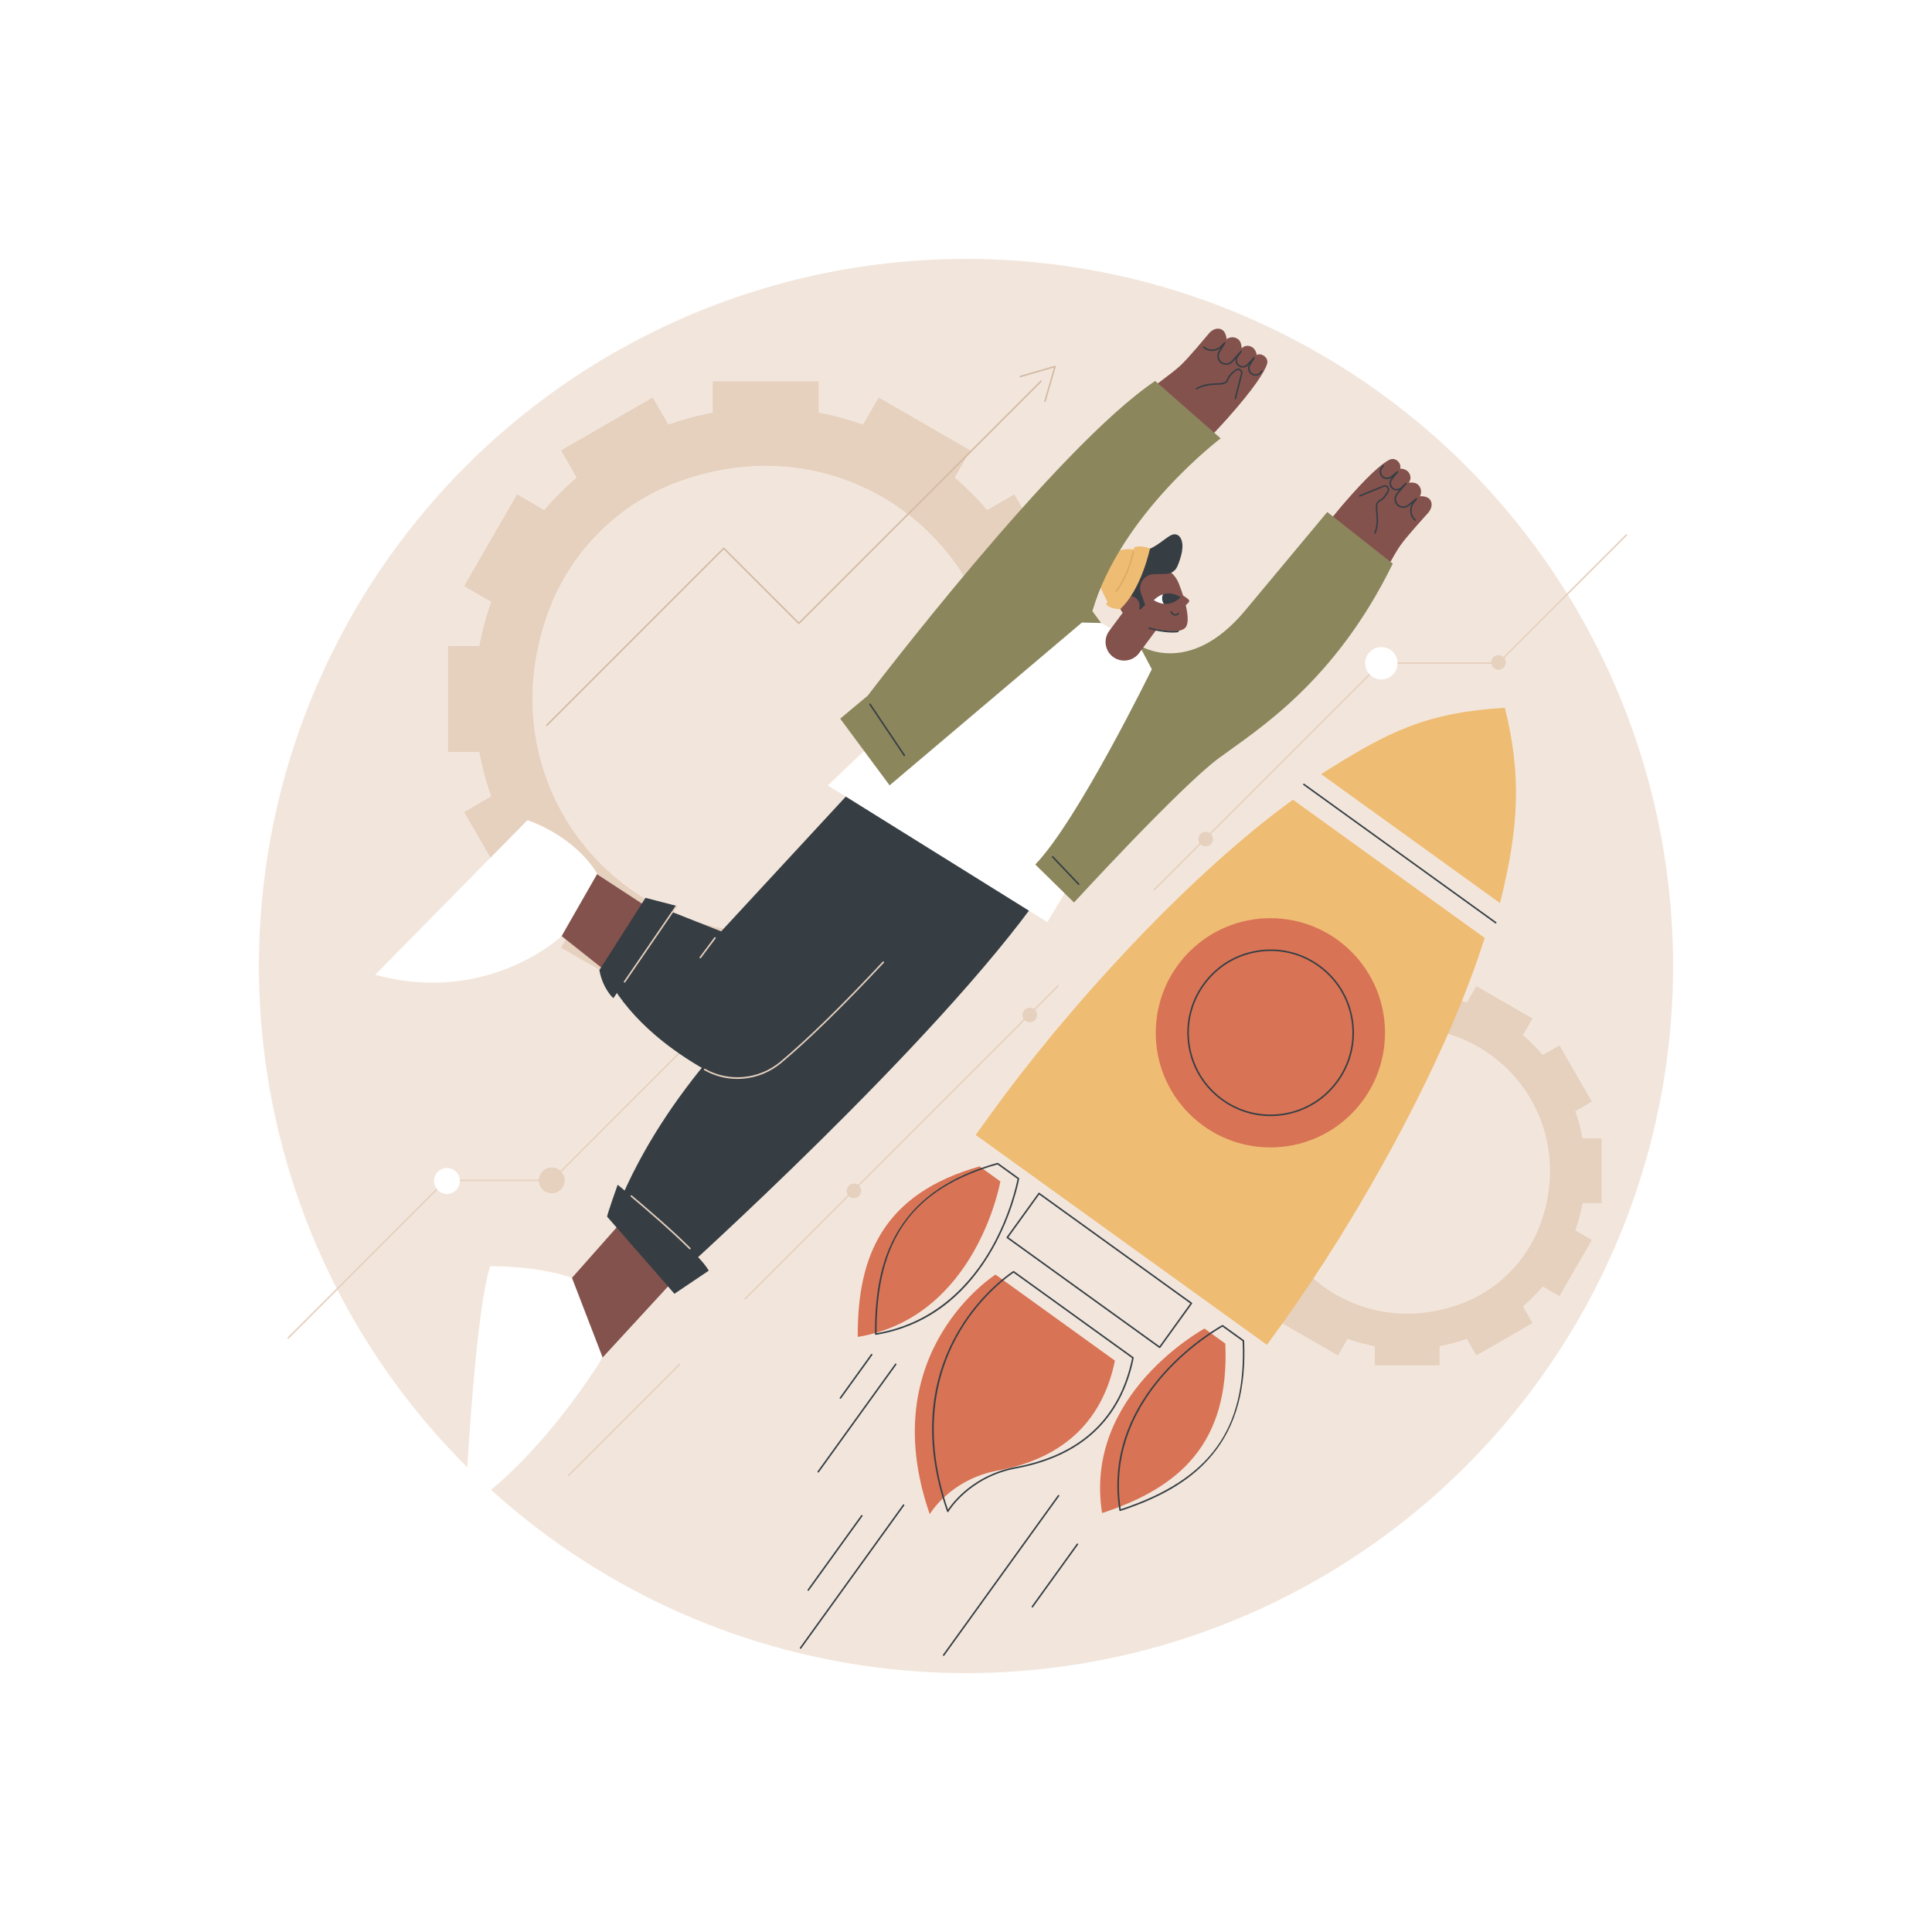<?xml version="1.0" encoding="utf-8"?>
<!-- Generator: Adobe Illustrator 27.5.0, SVG Export Plug-In . SVG Version: 6.00 Build 0)  -->
<svg version="1.1" xmlns="http://www.w3.org/2000/svg" xmlns:xlink="http://www.w3.org/1999/xlink" x="0px" y="0px"
	 viewBox="0 0 2500 2500" style="enable-background:new 0 0 2500 2500;" xml:space="preserve">
<g id="Background">
	<rect style="fill:#FFFFFF;" width="2500" height="2500"/>
</g>
<g id="Illustration">
	<g id="Startup_accelerator_1_">
		<circle style="fill:#F2E6DC;" cx="1250" cy="1250" r="915"/>
		<g>
			<path style="fill:#E6D0BE;" d="M372.95,1732.31c-0.256,0-0.512-0.098-0.707-0.293c-0.391-0.391-0.391-1.023,0-1.414
				l203.936-203.937c0.188-0.188,0.441-0.293,0.707-0.293h136.938l294.085-294.085c0.391-0.391,1.023-0.391,1.414,0
				c0.391,0.39,0.391,1.024,0,1.414l-294.378,294.378c-0.188,0.188-0.441,0.293-0.707,0.293H577.301l-203.644,203.644
				C373.462,1732.212,373.206,1732.31,372.95,1732.31z"/>
			
				<ellipse transform="matrix(0.16 -0.987 0.987 0.16 -908.094 1987.964)" style="fill:#E6D0BE;" cx="714.239" cy="1527.65" rx="16.748" ry="16.748"/>
			
				<ellipse transform="matrix(0.23 -0.973 0.973 0.23 -1041.086 1739.832)" style="fill:#FFFFFF;" cx="578.642" cy="1527.65" rx="16.748" ry="16.748"/>
		</g>
		<g>
			<path style="fill:#E6D0BE;" d="M1493.508,1152.247c-0.256,0-0.512-0.098-0.707-0.293c-0.391-0.39-0.391-1.024,0-1.414
				l293.251-293.252c0.188-0.188,0.441-0.293,0.707-0.293h151.664l165.514-165.514c0.391-0.391,1.023-0.391,1.414,0
				c0.391,0.39,0.391,1.024,0,1.414l-165.807,165.807c-0.188,0.188-0.441,0.293-0.707,0.293h-151.664l-292.958,292.959
				C1494.02,1152.15,1493.764,1152.247,1493.508,1152.247z"/>
			<path style="fill:#E6D0BE;" d="M964.095,1681.661c-0.256,0-0.512-0.098-0.707-0.293c-0.391-0.391-0.391-1.023,0-1.414
				l405.13-405.131c0.391-0.391,1.023-0.391,1.414,0s0.391,1.023,0,1.414l-405.13,405.131
				C964.606,1681.563,964.351,1681.661,964.095,1681.661z"/>
			<path style="fill:#E6D0BE;" d="M735.521,1910.234c-0.256,0-0.512-0.098-0.707-0.293c-0.391-0.391-0.391-1.023,0-1.414
				l143.833-143.833c0.391-0.391,1.023-0.391,1.414,0c0.391,0.391,0.391,1.023,0,1.414l-143.833,143.833
				C736.032,1910.136,735.776,1910.234,735.521,1910.234z"/>
			
				<ellipse transform="matrix(0.923 -0.385 0.385 0.923 -180.914 811.575)" style="fill:#E6D0BE;" cx="1938.837" cy="858.151" rx="9.433" ry="9.433"/>
			
				<ellipse transform="matrix(0.707 -0.707 0.707 0.707 -83.185 1515.476)" style="fill:#FFFFFF;" cx="1787.748" cy="858.151" rx="20.946" ry="20.946"/>
			<path style="fill:#E6D0BE;" d="M1569.576,1085.757c0,5.21-4.223,9.433-9.433,9.433c-5.21,0-9.433-4.223-9.433-9.433
				c0-5.21,4.224-9.433,9.433-9.433C1565.352,1076.324,1569.576,1080.547,1569.576,1085.757z"/>
			<path style="fill:#E6D0BE;" d="M1341.97,1313.363c0,5.21-4.223,9.433-9.433,9.433c-5.21,0-9.433-4.224-9.433-9.433
				s4.223-9.433,9.433-9.433C1337.747,1303.929,1341.97,1308.153,1341.97,1313.363z"/>
			<path style="fill:#E6D0BE;" d="M1114.365,1540.968c0,5.21-4.223,9.433-9.433,9.433c-5.21,0-9.433-4.223-9.433-9.433
				c0-5.21,4.224-9.433,9.433-9.433C1110.141,1531.535,1114.365,1535.758,1114.365,1540.968z"/>
		</g>
		<g>
			<g>
				<path style="fill:#E6D0BE;" d="M1401.836,836.08h-40.484c-3.625-19.734-8.795-38.926-15.367-57.455l35.036-20.228
					l-68.505-118.655l-35.115,20.274c-12.887-15.086-26.941-29.14-42.026-42.026l20.273-35.115l-118.655-68.506l-20.228,35.036
					c-18.53-6.572-37.721-11.742-57.455-15.367v-40.484H922.3l-0.001,40.484c-19.734,3.626-38.925,8.795-57.455,15.367
					l-20.228-35.037l-118.654,68.506l20.274,35.115c-15.086,12.886-29.14,26.94-42.027,42.026l-35.115-20.274l-68.505,118.655
					l35.036,20.228c-6.571,18.529-11.742,37.72-15.367,57.455h-40.484l0,137.011h40.484c3.625,19.734,8.796,38.925,15.367,57.455
					l-35.036,20.228l68.505,118.655l35.115-20.275c12.887,15.086,26.94,29.14,42.027,42.026l-20.274,35.116l118.654,68.505
					l20.228-35.037c18.53,6.572,37.721,11.742,57.455,15.367v40.484h137.011v-40.484c19.734-3.625,38.926-8.795,57.455-15.367
					l20.227,35.037l118.655-68.505l-20.273-35.116c15.085-12.886,29.14-26.94,42.026-42.026l35.115,20.275l68.505-118.655
					l-35.036-20.228c6.571-18.53,11.742-37.72,15.367-57.455h40.484V836.08z M1272.989,1015.206
					c-28.531,79.792-91.782,143.04-171.574,171.568c-250.774,89.656-482.457-142.032-392.794-392.806
					c28.53-79.794,91.781-143.044,171.576-171.571C1130.972,532.742,1362.656,764.431,1272.989,1015.206z"/>
			</g>
		</g>
		<g>
			<g>
				<path style="fill:#E6D0BE;" d="M2072.601,1473.03h-24.793c-2.22-12.086-5.386-23.839-9.411-35.187l21.457-12.388l-41.954-72.667
					l-21.505,12.416c-7.892-9.239-16.499-17.846-25.738-25.738l12.416-21.506l-72.666-41.954l-12.388,21.457
					c-11.348-4.025-23.101-7.191-35.187-9.411v-24.793h-83.908l0,24.793c-12.085,2.22-23.839,5.386-35.186,9.411l-12.388-21.457
					l-72.666,41.954l12.416,21.506c-9.239,7.892-17.846,16.499-25.738,25.738l-21.505-12.416l-41.954,72.667l21.457,12.388
					c-4.025,11.348-7.191,23.101-9.411,35.187h-24.793l0,83.908h24.794c2.22,12.086,5.387,23.839,9.411,35.187l-21.457,12.388
					l41.954,72.667l21.505-12.417c7.892,9.239,16.499,17.846,25.738,25.738l-12.416,21.505l72.666,41.954l12.388-21.457
					c11.348,4.025,23.101,7.191,35.186,9.411v24.793h83.908v-24.793c12.086-2.22,23.839-5.386,35.187-9.411l12.387,21.457
					l72.667-41.954l-12.416-21.505c9.239-7.892,17.846-16.499,25.738-25.738l21.505,12.417l41.954-72.667l-21.457-12.388
					c4.025-11.348,7.191-23.101,9.411-35.187h24.793V1473.03z M1993.692,1582.73c-17.473,48.866-56.209,87.601-105.075,105.072
					c-153.579,54.907-295.466-86.983-240.555-240.562c17.472-48.868,56.209-87.603,105.077-105.073
					C1906.718,1287.26,2048.606,1429.151,1993.692,1582.73z"/>
			</g>
		</g>
		<g>
			<g>
				<path style="fill:#D87355;" d="M1585.579,1738.61c5.706,129.154-59.18,186.448-159.489,219.277
					c-24.558-153.877,132.529-238.711,132.529-238.711L1585.579,1738.61z"/>
				<path style="fill:#D87355;" d="M1267.509,1509.334c-124.335,35.417-158.178,115.087-157.612,220.629
					c153.749-25.347,184.572-201.196,184.572-201.196L1267.509,1509.334z"/>
			</g>
			<path style="fill:#D87355;" d="M1288.223,1649.306c0,0-158.271,99.835-85.15,310.015c0,0,26.109-44.969,88.112-56.464
				c91.021-16.873,136.813-70.1,151.531-142.187L1288.223,1649.306z"/>
			<path style="fill:#EFBC73;" d="M1941.038,1168.607c25.434-101.415,27.206-167.345,6.313-252.771
				c-100.888,6.227-149.639,29.708-237.813,85.897l115.75,83.437L1941.038,1168.607z"/>
			<path style="fill:#EFBC73;" d="M1917.896,1223.882l3.333-10.168l-248.223-178.929l-8.593,6.377
				c-133.611,99.145-285.266,265.655-382.556,400.623l-19.322,26.805l376.899,271.683l19.322-26.805
				C1756.047,1578.5,1866.074,1381.983,1917.896,1223.882z"/>
			<g>
				<path style="fill:#363E44;" d="M1449.437,1955.233c-0.182,0-0.362-0.05-0.521-0.146c-0.249-0.152-0.42-0.407-0.466-0.696
					c-5.63-35.274-2.131-69.837,10.399-102.729c10.018-26.296,25.796-51.582,46.897-75.154
					c35.902-40.109,75.35-61.651,75.743-61.864c0.338-0.183,0.749-0.156,1.061,0.069l26.96,19.434
					c0.248,0.179,0.4,0.461,0.414,0.767c2.731,61.816-10.422,109.715-40.211,146.434c-26.055,32.116-64.174,55.578-119.965,73.836
					C1449.646,1955.217,1449.541,1955.233,1449.437,1955.233z M1581.896,1716.706c-4.869,2.737-41.323,23.878-74.701,61.182
					c-32.704,36.551-69.035,96.521-56.953,175.028c115.402-38.088,162.612-103.191,157.706-217.431L1581.896,1716.706z"/>
				<path style="fill:#363E44;" d="M1133.244,1727.311c-0.234,0-0.463-0.083-0.645-0.236c-0.225-0.189-0.354-0.466-0.355-0.759
					c-0.315-58.703,9.893-102.285,32.124-137.156c25.419-39.869,66.703-67.49,126.213-84.441c0.297-0.083,0.609-0.029,0.859,0.151
					l26.96,19.433c0.311,0.224,0.466,0.606,0.4,0.984c-0.078,0.441-8.045,44.675-34.747,91.417
					c-15.693,27.471-34.694,50.434-56.475,68.251c-27.243,22.286-58.928,36.532-94.172,42.343
					C1133.353,1727.306,1133.298,1727.311,1133.244,1727.311z M1290.664,1506.775c-109.938,31.461-156.778,96.817-156.426,218.356
					c78.352-13.401,123.75-66.832,148.079-109.42c24.824-43.455,33.342-84.675,34.398-90.158L1290.664,1506.775z"/>
			</g>
			<g>
				
					<ellipse transform="matrix(0.707 -0.707 0.707 0.707 -463.414 1554.04)" style="fill:#D87355;" cx="1644.185" cy="1336.41" rx="148.346" ry="148.346"/>
				<path style="fill:#363E44;" d="M1643.956,1444.239c-22.437,0-44.25-6.999-62.81-20.377
					c-23.359-16.838-38.763-41.765-43.374-70.188s2.123-56.942,18.961-80.302c16.839-23.359,41.766-38.763,70.189-43.374
					c28.423-4.61,56.941,2.123,80.301,18.961c23.359,16.838,38.764,41.765,43.374,70.189c4.611,28.424-2.122,56.942-18.96,80.301
					l-0.812-0.585l0.812,0.585c-16.839,23.359-41.766,38.763-70.189,43.374C1655.607,1443.771,1649.76,1444.239,1643.956,1444.239z
					 M1644.411,1230.582c-5.698,0-11.434,0.46-17.168,1.39c-27.896,4.526-52.361,19.644-68.887,42.57
					c-16.526,22.926-23.135,50.915-18.609,78.812s19.644,52.361,42.569,68.887c22.926,16.525,50.913,23.135,78.812,18.609
					c27.896-4.525,52.361-19.644,68.887-42.57c16.526-22.926,23.135-50.915,18.609-78.811c-4.525-27.897-19.645-52.361-42.57-68.887
					C1687.841,1237.452,1666.43,1230.582,1644.411,1230.582z"/>
			</g>
			<path style="fill:#363E44;" d="M1935.456,1194.977c-0.202,0-0.407-0.061-0.584-0.189l-248.224-178.928
				c-0.448-0.323-0.549-0.948-0.227-1.396c0.321-0.448,0.946-0.55,1.396-0.227l248.224,178.928c0.448,0.323,0.549,0.948,0.227,1.396
				C1936.073,1194.833,1935.767,1194.977,1935.456,1194.977z"/>
			<path style="fill:#363E44;" d="M1500.613,1744.406c-0.209,0-0.413-0.065-0.585-0.189l-197.164-142.122
				c-0.215-0.155-0.359-0.389-0.402-0.651c-0.042-0.262,0.021-0.53,0.176-0.745l41.044-56.939c0.322-0.448,0.946-0.551,1.396-0.226
				l197.163,142.123c0.448,0.323,0.549,0.948,0.227,1.396l-41.043,56.938c-0.155,0.215-0.39,0.36-0.651,0.402
				C1500.72,1744.401,1500.667,1744.406,1500.613,1744.406z M1304.845,1601.057l195.542,140.953l39.874-55.316l-195.541-140.953
				L1304.845,1601.057z"/>
			<path style="fill:#363E44;" d="M1226.42,1956.668c-0.031,0-0.063-0.001-0.096-0.005c-0.389-0.037-0.721-0.297-0.849-0.667
				c-16.729-48.085-22.647-94.365-17.593-137.554c4.047-34.571,15.093-67.244,32.831-97.11
				c30.201-50.85,69.923-76.274,70.321-76.525c0.344-0.218,0.785-0.204,1.118,0.035l154.494,111.365
				c0.319,0.23,0.474,0.625,0.395,1.011c-16.154,79.125-67.404,127.227-152.327,142.971c-60.804,11.271-87.171,55.537-87.431,55.982
				C1227.104,1956.48,1226.773,1956.668,1226.42,1956.668z M1311.541,1646.866c-4.927,3.277-41.158,28.389-69.154,75.567
				c-27.456,46.268-52.348,123.805-15.695,230.956c5.687-8.507,32.953-45.026,87.658-55.167
				c83.818-15.539,134.484-62.897,150.603-140.771L1311.541,1646.866z"/>
			<g>
				<path style="fill:#363E44;" d="M1221.087,2142.7c-0.202,0-0.407-0.061-0.584-0.189c-0.448-0.323-0.549-0.948-0.227-1.396
					l148.677-206.256c0.321-0.448,0.947-0.55,1.396-0.226c0.448,0.323,0.549,0.948,0.227,1.396l-148.677,206.256
					C1221.704,2142.556,1221.397,2142.7,1221.087,2142.7z"/>
				<path style="fill:#363E44;" d="M1335.886,2080.095c-0.202,0-0.407-0.061-0.584-0.189c-0.448-0.323-0.549-0.948-0.227-1.396
					l58.293-80.869c0.321-0.448,0.946-0.551,1.396-0.226c0.448,0.323,0.549,0.948,0.227,1.396l-58.293,80.869
					C1336.503,2079.951,1336.196,2080.095,1335.886,2080.095z"/>
				<path style="fill:#363E44;" d="M1058.83,1905.444c-0.202,0-0.407-0.061-0.584-0.189c-0.448-0.323-0.549-0.948-0.227-1.396
					l100.228-139.043c0.322-0.448,0.948-0.551,1.396-0.226c0.448,0.323,0.549,0.948,0.227,1.396l-100.228,139.043
					C1059.447,1905.3,1059.141,1905.444,1058.83,1905.444z"/>
				<path style="fill:#363E44;" d="M1087.499,1810.019c-0.202,0-0.407-0.061-0.584-0.189c-0.448-0.323-0.549-0.948-0.227-1.396
					l40.439-56.101c0.321-0.448,0.946-0.551,1.396-0.226c0.448,0.323,0.549,0.948,0.227,1.396l-40.439,56.101
					C1088.116,1809.875,1087.81,1810.019,1087.499,1810.019z"/>
				<path style="fill:#363E44;" d="M1035.947,2133.524c-0.202,0-0.407-0.061-0.584-0.189c-0.448-0.323-0.549-0.948-0.227-1.396
					l133.291-184.913c0.321-0.448,0.947-0.55,1.396-0.226c0.448,0.323,0.549,0.948,0.227,1.396l-133.291,184.913
					C1036.564,2133.38,1036.258,2133.524,1035.947,2133.524z"/>
				<path style="fill:#363E44;" d="M1045.923,2058.455c-0.202,0-0.407-0.061-0.584-0.189c-0.448-0.323-0.549-0.948-0.227-1.396
					l69.253-96.074c0.321-0.448,0.946-0.551,1.396-0.226c0.448,0.323,0.549,0.948,0.227,1.396l-69.253,96.074
					C1046.54,2058.311,1046.233,2058.455,1045.923,2058.455z"/>
			</g>
		</g>
		<g>
			<g>
				<g>
					<polygon style="fill:#84524D;" points="809.629,1575.053 728.805,1666.317 770.986,1766.16 878.267,1649.614 					"/>
					<path style="fill:#FFFFFF;" d="M634.315,1638.47c0,0,62.165-0.58,105.811,15.065l39.659,102.936
						c0,0-77.462,129.654-178.001,196.597C601.783,1953.068,613.167,1704.57,634.315,1638.47z"/>
					<path style="fill:#363E44;" d="M800.402,1558.491l77.865,91.123c0,0,333.568-300.02,469.351-493.483l-93.241-56.282
						C1254.377,1099.849,921.286,1268.838,800.402,1558.491z"/>
					<path style="fill:#363E44;" d="M785.653,1574.414c-0.495-0.926,13.618-41.356,13.618-41.356s102.874,83.708,117.856,111.172
						l-44.413,29.93L785.653,1574.414z"/>
					<path style="fill:#E6D0BE;" d="M892.739,1616.62c-0.256,0-0.512-0.098-0.707-0.292c-23.447-23.413-57.516-52.563-75.736-67.855
						c-0.423-0.355-0.479-0.986-0.123-1.409c0.354-0.421,0.985-0.479,1.408-0.123c18.246,15.313,52.363,44.506,75.865,67.972
						c0.391,0.39,0.391,1.023,0.001,1.414C893.252,1616.522,892.995,1616.62,892.739,1616.62z"/>
				</g>
				<g>
					<polygon style="fill:#84524D;" points="860.107,1188.482 764.971,1126.303 726.727,1211.301 808.485,1276.07 					"/>
					<path style="fill:#FFFFFF;" d="M485.545,1261.322l196.933-200.014c0,0,59.289,18.521,90.415,69.321l-46.166,80.672
						C726.727,1211.301,631.911,1301.246,485.545,1261.322z"/>
					<path style="fill:#363E44;" d="M849.636,1172.169l83.548,33.043l172.071-186.082l171.591,74.848
						c0,0-159.945,191.594-266.506,280.67c-27.862,23.29-67.029,27.131-98.538,9.267c-39.86-22.599-93.249-60.807-123.845-115.508
						L849.636,1172.169z"/>
					<path style="fill:#E6D0BE;" d="M954.159,1396.107c-15.013,0-29.68-3.856-42.851-11.323c-0.48-0.272-0.649-0.883-0.377-1.363
						c0.273-0.48,0.883-0.648,1.363-0.377c30.807,17.467,69.949,13.783,97.403-9.164c35.111-29.351,79.71-72.909,132.559-129.466
						c0.376-0.405,1.011-0.424,1.413-0.048c0.403,0.377,0.425,1.01,0.048,1.413c-52.903,56.617-97.563,100.232-132.736,129.635
						c-13.852,11.579-30.604,18.596-48.448,20.294C959.735,1395.975,956.94,1396.107,954.159,1396.107z"/>
					<path style="fill:#363E44;" d="M835.285,1161.777l40.232,10.457l-81.854,119.448c0,0-13.607-11.916-18.084-36.363
						L835.285,1161.777z"/>
					<path style="fill:#E6D0BE;" d="M808.184,1271.491c-0.194,0-0.392-0.057-0.565-0.175c-0.455-0.312-0.571-0.935-0.26-1.39
						l67.333-98.257c0.314-0.455,0.935-0.573,1.391-0.26c0.455,0.312,0.571,0.935,0.26,1.39l-67.333,98.257
						C808.815,1271.339,808.502,1271.491,808.184,1271.491z"/>
					<path style="fill:#363E44;" d="M785.653,1574.414c-0.495-0.926,13.618-41.356,13.618-41.356L785.653,1574.414z"/>
					<path style="fill:#E6D0BE;" d="M906.161,1240.085c-0.208,0-0.419-0.065-0.599-0.2c-0.442-0.331-0.532-0.958-0.201-1.4
						l19.02-25.391c0.331-0.441,0.956-0.532,1.4-0.201c0.442,0.331,0.532,0.958,0.201,1.4l-19.02,25.391
						C906.766,1239.947,906.466,1240.085,906.161,1240.085z"/>
				</g>
			</g>
			<g>
				<path style="fill:#FFFFFF;" d="M1071.267,1016.332l283.894,176.855l188.952-313.475c0,0-159.795-107.759-211.056-112.87
					L1071.267,1016.332z"/>
				<g>
					<g>
						<path style="fill:#84524D;" d="M1632.656,788.033c0,0,71.932-96.338,103.459-133.29c33.111-38.808,52.667-55.617,62.297-60.02
							c7.853-3.591,15.632,5.359,13.29,11.734c2.005-0.238,8.255,0.542,11.413,5.25c4.672,6.967,0.079,12.287-0.102,12.946
							c0.673-0.136,8.424-1.272,12.342,2.862c4.412,4.657,4.107,10.094,2.118,14.719c1.681-0.285,9.007-0.315,12.569,3.844
							c4.631,5.407,2.073,12.861-1.807,17.276c-7.119,8.098-27.122,29.741-36.239,42.539
							c-17.941,25.183-65.11,129.692-105.197,152.706C1635.178,899.716,1614.121,813.297,1632.656,788.033z"/>
						<path style="fill:#363E44;" d="M1779.229,690.66c-0.12,0-0.242-0.022-0.361-0.068c-0.515-0.199-0.771-0.778-0.571-1.294
							c3.969-10.245,3.074-19.135,2.355-26.278c-0.739-7.35-1.323-13.155,4.357-16.01c3.715-1.867,7.277-6,10.302-11.952
							c0.837-1.647,0.253-3.191-0.573-4.086c-0.838-0.909-2.35-1.628-4.09-0.915l-30.687,12.572
							c-0.509,0.209-1.094-0.034-1.305-0.546c-0.209-0.511,0.035-1.095,0.547-1.305l30.687-12.572
							c2.21-0.906,4.693-0.353,6.318,1.41c1.609,1.746,1.958,4.238,0.886,6.348c-3.266,6.427-7.029,10.744-11.187,12.833
							c-4.254,2.137-4.045,6.278-3.266,14.022c0.74,7.355,1.661,16.51-2.48,27.201C1780.009,690.417,1779.63,690.66,1779.229,690.66
							z"/>
						<path style="fill:#363E44;" d="M1831.222,674.027c-0.234,0-0.469-0.081-0.658-0.247c-6.488-5.672-7.835-15.238-3.399-22.446
							l-3.994,3.314c-4.563,3.788-11.387,3.431-15.531-0.812c-4.173-4.27-4.398-10.916-0.524-15.46l3.634-4.263
							c-3.408,1.283-7.42,0.544-10.115-2.183c-3.393-3.433-3.664-8.853-0.633-12.609l1.589-1.968l-0.638,0.52
							c-3.751,3.061-9.243,2.851-12.778-0.493l-0.142-0.134c-3.529-3.339-3.916-8.925-0.879-12.718l2.062-2.575
							c0.344-0.43,0.974-0.501,1.405-0.156c0.431,0.345,0.501,0.975,0.155,1.406l-2.062,2.575
							c-2.391,2.987-2.087,7.386,0.693,10.015l0.142,0.134c2.806,2.655,7.164,2.824,10.14,0.396l8.086-6.598
							c0.396-0.323,0.972-0.296,1.337,0.066c0.363,0.361,0.395,0.938,0.073,1.337l-7.627,9.449
							c-2.392,2.963-2.178,7.239,0.498,9.946c2.841,2.874,7.535,2.948,10.464,0.166l6.071-5.767
							c0.383-0.366,0.989-0.367,1.376-0.001c0.387,0.366,0.419,0.97,0.073,1.375l-11.403,13.377
							c-3.198,3.752-3.012,9.239,0.433,12.765c3.423,3.503,9.056,3.798,12.824,0.671l10.384-8.615
							c0.389-0.324,0.963-0.305,1.33,0.047c0.367,0.351,0.412,0.922,0.105,1.326l-3.998,5.278
							c-4.915,6.489-3.964,15.77,2.166,21.128c0.416,0.363,0.458,0.995,0.095,1.411
							C1831.777,673.911,1831.5,674.027,1831.222,674.027z"/>
					</g>
					<g>
						<path style="fill:#8B865C;" d="M1474.057,834.985l16.371,30.944c0,0-95.507,195.558-150.755,252.732l50.084,49.174
							c0,0,137.513-149.922,187.349-186.754c49.836-36.832,149.811-97.733,225.126-251.753l-84.765-66.765
							c0,0-83.072,99.494-106.06,127.186C1538.385,877.714,1474.057,834.985,1474.057,834.985z"/>
						<path style="fill:#363E44;" d="M1395.797,1145.147c-0.265,0-0.528-0.104-0.725-0.311l-33.684-35.432
							c-0.381-0.4-0.364-1.033,0.035-1.414c0.401-0.38,1.034-0.365,1.414,0.036l33.684,35.432c0.381,0.4,0.364,1.033-0.035,1.414
							C1396.292,1145.056,1396.045,1145.147,1395.797,1145.147z"/>
					</g>
				</g>
			</g>
			<g>
				<path style="fill:#84524D;" d="M1440.325,850.047c-10.669-7.922-12.897-22.994-4.975-33.664l25.654-34.552
					c7.922-10.67,22.994-12.897,33.664-4.975c10.67,7.922,12.897,22.994,4.975,33.664l-25.654,34.551
					C1466.067,855.742,1450.995,857.969,1440.325,850.047z"/>
				<g>
					<g>
						<path style="fill:#84524D;" d="M1534.422,811.475c-8.529,11.761-47.538,0.835-47.538,0.835l-30.954-31.808
							c-6.542-19.362,3.851-40.361,23.213-46.903c19.362-6.542,40.361,3.851,46.903,23.213
							C1526.047,756.812,1543.108,799.497,1534.422,811.475z"/>
						<path style="fill:#84524D;" d="M1525.133,767.392c0,0,13.314,6.98,13.71,9.877c0.473,3.458-9.812,9.139-9.812,9.139
							S1525.402,767.328,1525.133,767.392z"/>
						<g>
							<path style="fill:#FFFFFF;" d="M1492.987,776.581c0,0,4.803-5.14,11.878-7.53c1.505-0.509,2.735,12.497,1.076,12.297
								C1498.645,780.472,1492.987,776.581,1492.987,776.581z"/>
							<g>
								<defs>
									<path id="SVGID_1_" d="M1492.987,776.581c0,0,7.064-7.559,16.678-8.606c9.615-1.047,18.139,4.816,18.139,4.816
										s-7.064,7.56-16.678,8.606C1501.512,782.444,1492.987,776.581,1492.987,776.581z"/>
								</defs>
								<clipPath id="SVGID_00000063603407903556636510000015660396024324098201_">
									<use xlink:href="#SVGID_1_"  style="overflow:visible;"/>
								</clipPath>
								<path style="clip-path:url(#SVGID_00000063603407903556636510000015660396024324098201_);fill:#363E44;" d="M1505.06,768.64
									c3.098-6.261,10.685-8.824,16.946-5.726c6.26,3.098,8.824,10.685,5.725,16.946c-3.098,6.26-10.685,8.824-16.946,5.726
									C1504.525,782.488,1501.962,774.901,1505.06,768.64z"/>
							</g>
						</g>
						<path style="fill:#363E44;" d="M1520.739,796.682c-0.505,0-1.015-0.062-1.517-0.19c-2.265-0.578-4.041-2.437-4.525-4.736
							c-0.114-0.541,0.231-1.071,0.772-1.185c0.536-0.114,1.069,0.232,1.185,0.772c0.329,1.56,1.531,2.82,3.063,3.211
							c1.593,0.407,3.286-0.167,4.318-1.461c0.345-0.432,0.975-0.503,1.405-0.158c0.432,0.344,0.502,0.974,0.157,1.405
							C1524.401,795.84,1522.599,796.682,1520.739,796.682z"/>
						<path style="fill:#363E44;" d="M1517.396,818.537c-13.757,0-29.784-4.438-30.576-4.659c-0.532-0.149-0.843-0.701-0.693-1.233
							c0.149-0.531,0.703-0.844,1.232-0.693c0.224,0.063,22.638,6.265,36.811,4.131c0.549-0.081,1.056,0.293,1.139,0.84
							c0.082,0.546-0.294,1.056-0.84,1.138C1522.251,818.395,1519.858,818.537,1517.396,818.537z"/>
					</g>
					<path style="fill:#363E44;" d="M1508.971,742.619c6.349-0.135,12.049-3.95,14.548-9.789
						c4.463-10.425,9.779-26.915,4.097-36.703c-1.082-1.863-2.199-2.956-3.956-3.875c-9.786-5.117-19.67,12.964-42.173,20.435
						c-21.684,7.199-36.813-1.522-45.169,9.6c-3.674,4.891-3.782,10.713-3.861,12.123c-1.05,18.635,14.504,27.011,14.504,27.011
						s-10.644-4.601-14.799,10.183c-4.153,14.784,43.86,16.917,43.86,16.917l5.846-5.715l-5.494-15.448
						c-4.177-11.748,4.371-24.138,16.836-24.404L1508.971,742.619z"/>
					<path style="fill:#84524D;" d="M1449.177,782.939c-0.537,7.029,4.726,13.162,11.755,13.699
						c7.029,0.537,13.162-4.726,13.699-11.755c0.537-7.029-4.726-13.162-11.755-13.699
						C1455.847,770.648,1449.713,775.911,1449.177,782.939z"/>
					<path style="fill:#EFBC73;" d="M1488.104,709.714c0,0-11.018,53.253-38.812,78.646c-15.868-0.87-18.004-6.787-18.004-6.787
						s33.186-51.666,36.402-73.419C1476.391,704.937,1488.104,709.714,1488.104,709.714z"/>
					<path style="fill:#EFBC73;" d="M1468.173,710.996c-17.481-2.168-33.918,4.172-41.612,16.662
						c-7.4,12.015-4.524,26.169-4.091,28.157c0,0,0.984,4.526,11.43,24.622C1433.901,780.437,1469.406,732.521,1468.173,710.996z"/>
					<path style="fill:#E0AA63;" d="M1444.161,766.539c-0.213,0-0.428-0.068-0.609-0.208c-0.438-0.337-0.519-0.965-0.182-1.402
						c16.074-20.875,22.131-50.931,22.189-51.232c0.105-0.542,0.625-0.896,1.175-0.788c0.542,0.107,0.895,0.633,0.788,1.174
						c-0.061,0.306-6.21,30.823-22.568,52.066C1444.758,766.405,1444.461,766.539,1444.161,766.539z"/>
				</g>
			</g>
			<g>
				<g>
					<path style="fill:#84524D;" d="M1471.183,661.846c0,0,85.418-84.61,117.636-120.963c33.835-38.178,47.766-59.879,50.79-70.026
						c2.466-8.276-7.477-14.737-13.465-11.533c-0.042-2.018-1.683-8.099-6.784-10.573c-7.548-3.659-12.179,1.628-12.806,1.898
						c0.041-0.685,0.091-8.519-4.547-11.824c-5.224-3.723-10.566-2.666-14.87-0.054c0.049-1.704-0.939-8.964-5.552-11.914
						c-5.998-3.835-13.025-0.267-16.858,4.188c-7.031,8.174-25.688,30.989-37.095,41.794
						c-22.448,21.263-119.397,82.485-136.623,125.38C1360.231,674.855,1448.737,683.71,1471.183,661.846z"/>
					<path style="fill:#363E44;" d="M1598.475,516.834c-0.082,0-0.165-0.01-0.248-0.031c-0.535-0.136-0.858-0.681-0.722-1.216
						l8.19-32.135c0.463-1.819-0.458-3.219-1.475-3.923c-1.001-0.694-2.612-1.056-4.126,0c-5.475,3.821-9.073,7.923-10.406,11.861
						c-2.038,6.022-7.868,6.25-15.25,6.538c-7.174,0.28-16.102,0.629-25.696,5.981c-0.482,0.269-1.092,0.096-1.36-0.386
						c-0.27-0.482-0.097-1.091,0.386-1.36c10.013-5.586,19.206-5.944,26.593-6.233c7.778-0.303,11.908-0.672,13.434-5.18
						c1.492-4.408,5.245-8.735,11.156-12.86c1.94-1.355,4.457-1.355,6.409-0.004c1.972,1.365,2.864,3.744,2.273,6.062l-8.19,32.135
						C1599.327,516.533,1598.921,516.834,1598.475,516.834z"/>
					<path style="fill:#363E44;" d="M1624.604,486.303c-2.07,0-4.146-0.671-5.858-2.038l-0.153-0.122
						c-3.8-3.035-4.772-8.446-2.263-12.586l0.426-0.702l-1.727,1.845c-3.296,3.523-8.702,4.008-12.575,1.124
						c-3.075-2.291-4.363-6.163-3.566-9.714l-3.717,4.19c-3.961,4.467-10.572,5.166-15.383,1.627
						c-4.776-3.515-6.077-10.222-2.96-15.269l2.728-4.417c-6.521,5.395-16.183,5.389-22.7-0.249
						c-0.418-0.361-0.463-0.993-0.102-1.411c0.361-0.418,0.992-0.463,1.41-0.102c6.157,5.327,15.48,4.98,21.224-0.789l4.672-4.692
						c0.357-0.36,0.93-0.394,1.329-0.079c0.398,0.315,0.498,0.878,0.23,1.31l-7.09,11.479c-2.573,4.167-1.5,9.705,2.444,12.607
						c3.969,2.922,9.431,2.344,12.701-1.343l11.665-13.15c0.354-0.399,0.955-0.449,1.371-0.118c0.416,0.332,0.5,0.931,0.19,1.363
						l-4.869,6.813c-2.349,3.287-1.623,7.925,1.617,10.339c3.05,2.273,7.318,1.893,9.919-0.887l8.299-8.865
						c0.353-0.375,0.927-0.422,1.335-0.114c0.408,0.31,0.517,0.878,0.251,1.315l-5.412,8.924c-1.991,3.283-1.217,7.577,1.801,9.987
						l0.153,0.122c2.987,2.386,7.387,2.078,10.013-0.705l2.264-2.399c0.38-0.402,1.013-0.42,1.414-0.041
						c0.401,0.379,0.42,1.012,0.041,1.414l-2.264,2.399C1629.631,485.31,1627.122,486.303,1624.604,486.303z"/>
				</g>
				<path style="fill:#8B865C;" d="M1494.771,492.976l84.76,74.28c0,0-129.408,97.709-165.99,223.566l11.338,15.382l-24.877-0.656
					l-248.866,210.691l-63.913-86.297l35.713-29.843C1122.936,900.098,1367.074,578.601,1494.771,492.976z"/>
				<path style="fill:#363E44;" d="M1170.225,978.464c-0.322,0-0.638-0.155-0.831-0.442l-44.471-66.161
					c-0.308-0.458-0.187-1.08,0.272-1.388c0.459-0.31,1.079-0.186,1.388,0.272l44.471,66.161c0.308,0.458,0.187,1.08-0.272,1.388
					C1170.61,978.409,1170.416,978.464,1170.225,978.464z"/>
			</g>
		</g>
		<g>
			<path style="fill:#D3BBA3;" d="M707.585,939.495c-0.256,0-0.512-0.098-0.707-0.293c-0.391-0.39-0.391-1.024,0-1.414
				l228.988-228.989c0.391-0.391,1.023-0.391,1.414,0l96.443,96.442l312.773-312.774c0.391-0.391,1.023-0.391,1.414,0
				c0.391,0.39,0.391,1.024,0,1.414l-313.48,313.481c-0.391,0.391-1.023,0.391-1.414,0l-96.443-96.442L708.292,939.202
				C708.097,939.397,707.841,939.495,707.585,939.495z"/>
			<path style="fill:#D3BBA3;" d="M1352.229,520.133c-0.092,0-0.186-0.013-0.278-0.04c-0.53-0.154-0.836-0.708-0.683-1.239
				l12.517-43.189l-43.188,12.516c-0.532,0.154-1.086-0.152-1.239-0.682c-0.153-0.531,0.152-1.085,0.683-1.239l44.933-13.022
				c0.349-0.102,0.727-0.004,0.985,0.253c0.258,0.258,0.354,0.635,0.254,0.985l-13.021,44.933
				C1353.063,519.849,1352.664,520.133,1352.229,520.133z"/>
		</g>
	</g>
</g>
</svg>
